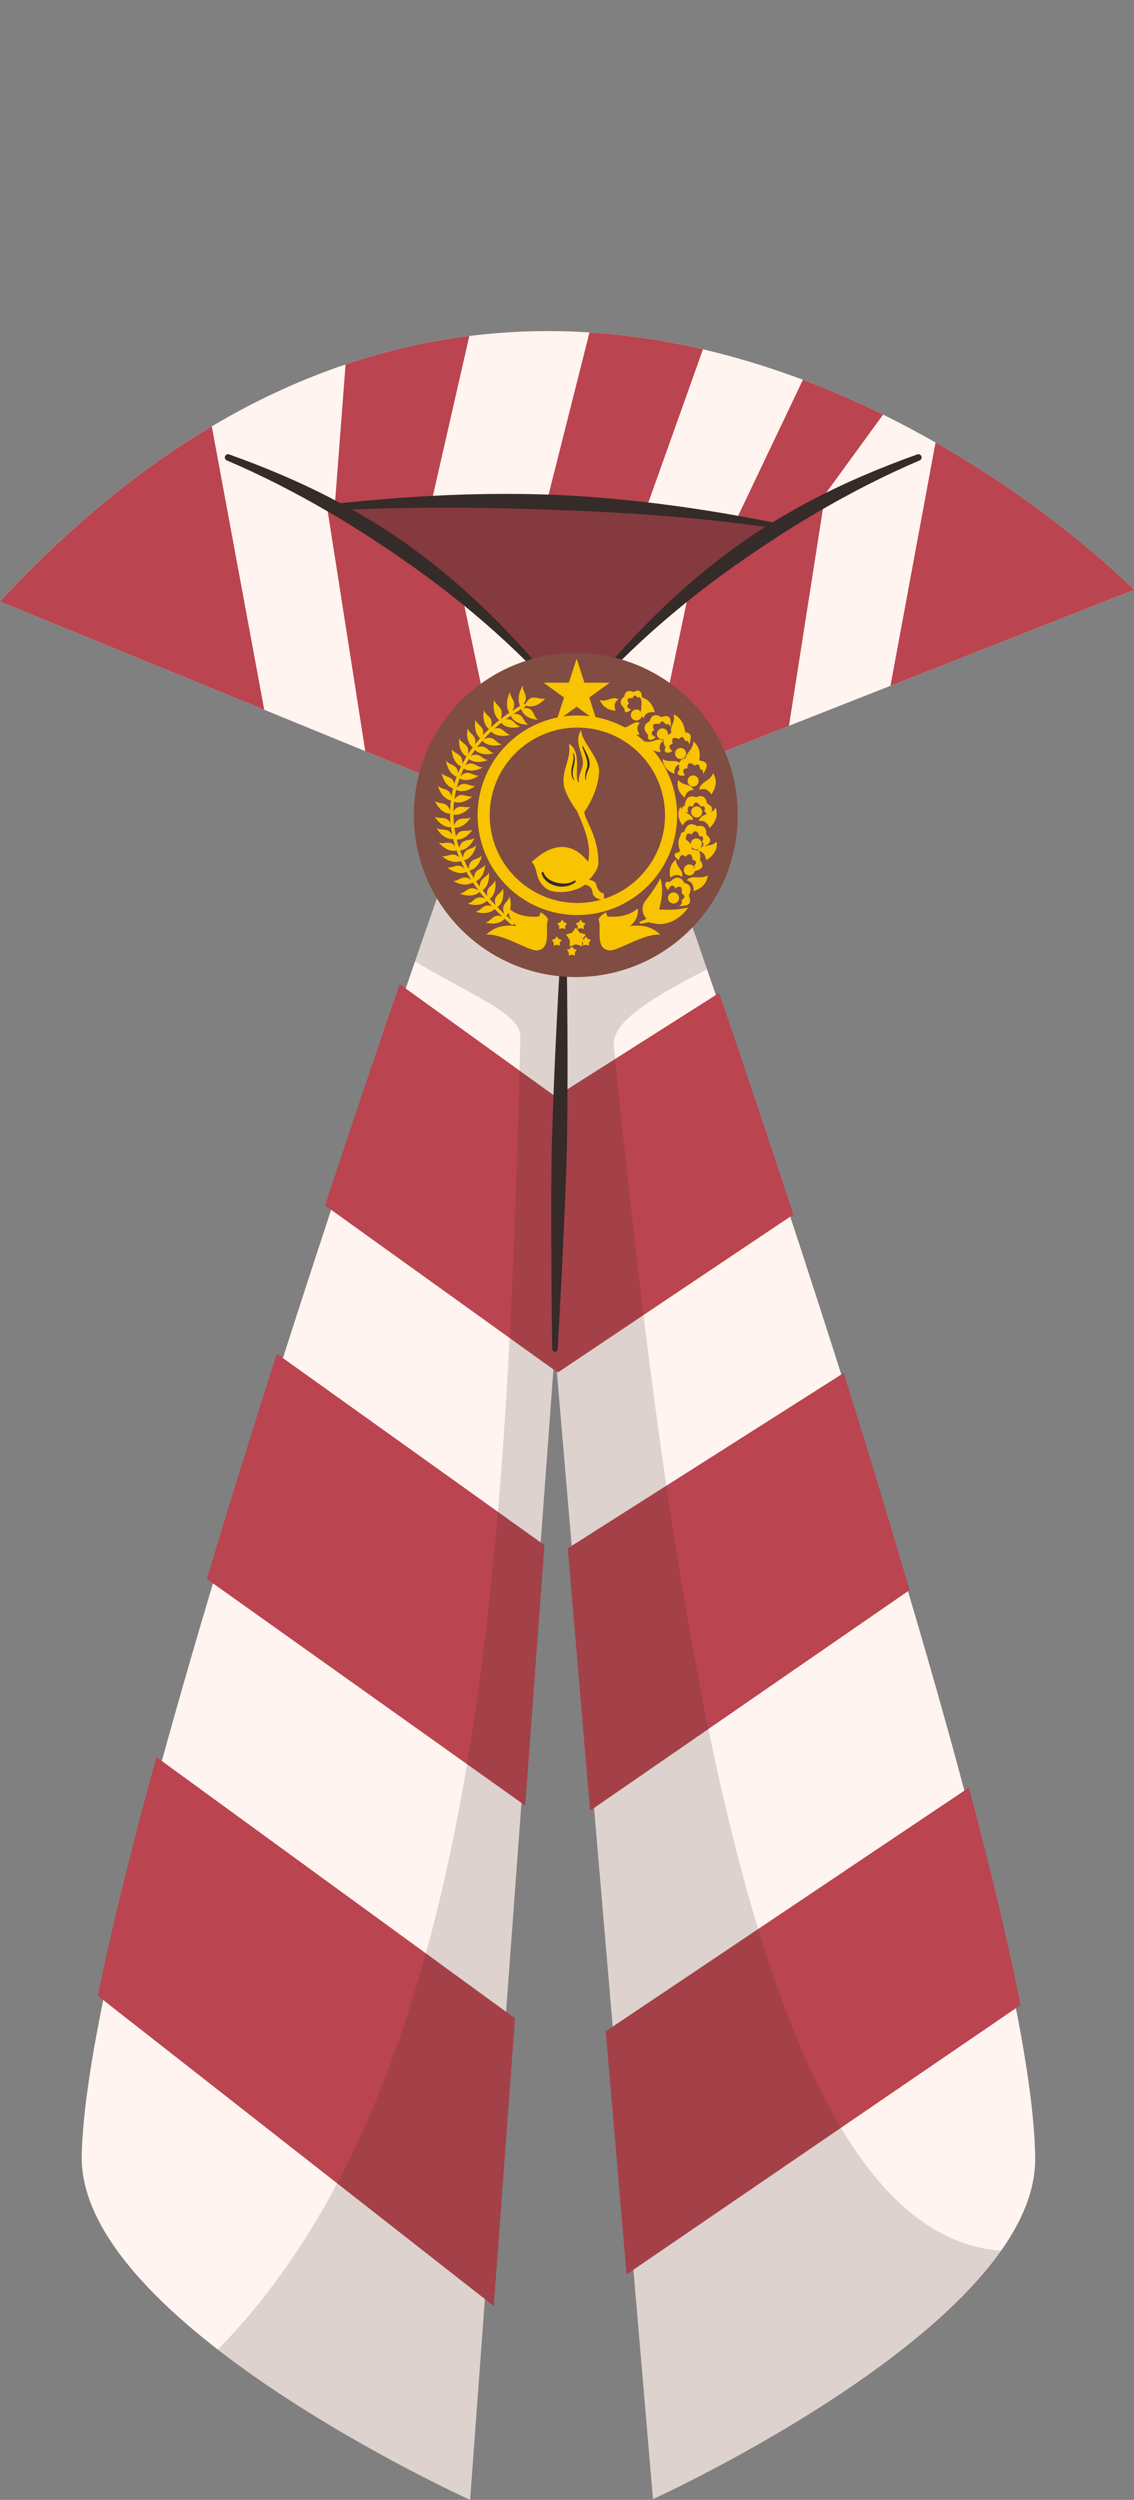 <?xml version="1.0" encoding="UTF-8"?><svg xmlns="http://www.w3.org/2000/svg" xmlns:xlink="http://www.w3.org/1999/xlink" clip-rule="evenodd" fill-rule="evenodd" height="3210.5" preserveAspectRatio="xMidYMid meet" stroke-linejoin="round" stroke-miterlimit="2" version="1.0" viewBox="1.0 -425.2 1457.0 3210.5" width="1457.0" zoomAndPan="magnify"><rect x="1.0" y="-425.2" width="1457.0" height="3210.5" fill="#808080" stroke="none"/><g><g><g><g id="change1_1"><path d="M11415,981L12023,1230C12023,1230 11527.2,2610.67 11520,2977C11515.8,3191.44 12019,3419 12019,3419L12128,1941L12254,3418C12254,3418 12746.4,3194.17 12745,2981C12742.7,2613.83 12240,1215 12240,1215L12872,966C12872,966 12130.2,208.506 11415,981Z" fill="#fff4ef" transform="translate(-11414 -633.737)"/></g><g id="change2_1"><path d="M12374,868C12556.1,849.617 12741,856.464 12940,891C12858.4,950.701 12782.1,1014.06 12717,1085L12630,1073C12552,991.662 12465.4,925.597 12374,868Z" fill="#ba444f" transform="translate(-11940 -641.737)"/></g><g id="change3_9"><path d="M12374,868C12556.1,849.617 12741,856.464 12940,891C12858.4,950.701 12782.1,1014.06 12717,1085L12630,1073C12552,991.662 12465.4,925.597 12374,868Z" fill="#352b29" fill-opacity=".4" transform="translate(-11940 -641.737)"/></g><g id="change2_2"><path d="M13617,648.032C13565,654.556 13512,666.368 13458,684.552L13444,867.685L13433,860L13483.3,1181.2L13622,1238C13621.5,1239.32 13621.1,1240.65 13620.6,1241.97L13618.9,1246.68L13664,1248L13608,982L13444.4,867.982L13568,863L13617,648.032ZM13844.1,1237.36L13841.9,1248L13847.9,1247.83C13846.5,1243.87 13845.2,1240.38 13844.1,1237.36ZM14045.6,704.282C14081.7,717.887 14116.1,733.032 14148.6,749.02L14065.4,863.241C14067.9,862.143 14070.4,861.061 14072.9,860L14027.7,1148.67L13847.9,1219.5L13897.9,982C13931.6,947.885 13968,917.944 14007.9,893.481L13960,884L14045.6,704.282ZM13286.1,764.098L13284,765.322C13261.3,778.944 13239,793.418 13217.3,808.715C13143.1,861.046 13075.7,922.469 13014,989L13353.5,1128.03L13286.1,764.098ZM14216,784.793L14158.1,1097.28L14471,974C14471,974 14373.9,874.79 14216,784.793ZM13771.4,643.442L13717,859L13847,862L13917.2,665.14C13870.5,654.28 13821.7,646.657 13771.4,643.442Z" fill="#ba444f" transform="translate(-13013 -641.737)"/></g><g id="change2_3"><path d="M13215,2473.09C13184.1,2585.28 13157.9,2690.17 13139.7,2779.67L13648.4,3178.07L13675.7,2808.57L13215,2473.09ZM14258.8,2512.32L13792.3,2825.24L13819,3137.51L14325.1,2791.56C14309,2709.72 14286.1,2614.56 14258.8,2512.32ZM14097.9,1979.88L13743.5,2205.03L13772.2,2541.91L14182.7,2258.58C14155.2,2165.88 14127.1,2071.74 14097.9,1979.88ZM13369.7,1955.08C13339.3,2050.02 13308.7,2147.91 13279.8,2244.4L13688.8,2535.34L13713.5,2200.87L13369.7,1955.08ZM13728,1625L13527.5,1480.45C13499.4,1562.06 13466.5,1659.19 13431.7,1764.65L13726.1,1976.02L13731,1979L14033.4,1776.26C13999.4,1672.79 13966,1573.78 13937.9,1491.76L13728,1625Z" fill="#ba444f" transform="translate(-13013 -641.737)"/></g><g id="change3_6"><path d="M13733.9,1445.91C13733.9,1445.91 13729.8,1512.17 13726.2,1596.71C13724.9,1628.52 13723.5,1662.89 13722.8,1697.29C13722.2,1731.69 13722.2,1766.09 13722.3,1797.92C13722.4,1882.55 13723.5,1948.92 13723.5,1948.92C13723.5,1950.85 13725,1952.44 13726.9,1952.48C13728.8,1952.53 13730.4,1951 13730.5,1949.08C13730.5,1949.08 13734.5,1882.81 13738.3,1798.28C13739.7,1766.47 13741.3,1732.11 13742.2,1697.71C13743,1663.32 13743.1,1628.92 13743.2,1597.09C13743.3,1512.47 13742.1,1446.09 13742.1,1446.09C13742.2,1443.81 13740.4,1441.91 13738.1,1441.86C13735.8,1441.81 13733.9,1443.62 13733.9,1445.91Z" fill="#352b29" transform="translate(-13013 -641.737)"/></g><g id="change3_7"><path d="M11842.3,864.129C11899.7,860.969 11956.3,860.235 12012.3,860.622C12050.3,860.885 12087.9,861.954 12125.4,863.312C12163.3,864.688 12201,866.306 12238.4,868.906C12295.3,872.866 12351.7,878.351 12407.4,886.434C12409.3,886.761 12411.1,885.487 12411.4,883.592C12411.8,881.696 12410.5,879.892 12408.6,879.566C12353.1,868.472 12296.9,859.271 12239.8,852.942C12202.2,848.776 12164.4,845.559 12126.1,844.009C12088.4,842.479 12050.4,842.52 12012.1,843.626C11955.8,845.25 11899.1,849.754 11841.7,855.871C11839.4,856.055 11837.7,858.055 11837.9,860.334C11838.1,862.612 11840.1,864.313 11842.3,864.129Z" fill="#352b29" transform="translate(-11414 -633.737)"/></g><g id="change3_4"><path d="M11706.5,799.857C11750.8,818.774 11793.8,840.797 11835.9,865.267C11863.5,881.257 11890.6,898.517 11917.5,916.751C11943.7,934.557 11969.8,953.211 11995.4,973.467C12032.4,1002.67 12068.6,1034.55 12103.4,1070.35C12104.7,1071.77 12106.9,1071.87 12108.4,1070.57C12109.8,1069.27 12109.9,1067.07 12108.6,1065.65C12075.6,1027.34 12041.5,992.413 12005.7,961.138C11980.6,939.305 11955,919.039 11928.3,900.791C11901.1,882.099 11872.9,865.476 11844.2,850.389C11800.5,827.441 11755.4,808.569 11709.5,792.143C11707.4,791.309 11705,792.36 11704.1,794.489C11703.3,796.617 11704.4,799.023 11706.5,799.857Z" fill="#352b29" transform="translate(-11414 -633.737)"/></g><g id="change3_2"><path d="M11709.5,792.143C11755.4,808.569 11800.5,827.441 11844.2,850.389C11872.9,865.476 11901.1,882.099 11928.3,900.791C11955,919.039 11980.6,939.305 12005.7,961.138C12041.5,992.413 12075.6,1027.34 12108.6,1065.65C12109.9,1067.07 12109.8,1069.27 12108.4,1070.57C12106.9,1071.87 12104.7,1071.77 12103.4,1070.35C12068.6,1034.55 12032.4,1002.67 11995.4,973.467C11969.8,953.211 11943.7,934.557 11917.5,916.751C11890.6,898.517 11863.5,881.257 11835.9,865.267C11793.8,840.797 11750.8,818.774 11706.5,799.857C11704.4,799.023 11703.3,796.617 11704.1,794.489C11705,792.36 11707.4,791.309 11709.5,792.143Z" fill="#352b29" transform="matrix(-1 0 0 1 12889 -633.737)"/></g><g><g id="change3_8"><path d="M12527.5,1298.43C12514.5,1335.28 12496.2,1387.52 12474.3,1451.06C12536.6,1490.3 12610.4,1516.92 12609.6,1547.91C12592.5,2228.84 12557,2890.49 12220.9,3234.05C12364.8,3345.49 12545,3427 12545,3427L12564.1,3169.17L12575.4,3178.07L12602.7,2808.57L12591.3,2800.24L12611.1,2531.94L12615.8,2535.34C12615.8,2535.34 12640.5,2200.87 12640.5,2200.87L12635.7,2197.47L12652.1,1975.29L12654.8,1977.08L12656.5,1978.08L12675.6,2201.82L12670.5,2205.03C12670.5,2205.03 12699.2,2541.91 12699.2,2541.91L12704.3,2538.43L12728.2,2819.26L12719.3,2825.24L12746,3137.51L12754.9,3131.42L12780,3426C12780,3426 13107,3277.36 13227.2,3107C12920.6,3085.52 12807.5,2331.97 12729.5,1559.62C12726.3,1527.73 12785,1494.58 12849.4,1461.33C12831,1407.7 12814.8,1361.18 12801.7,1323.81L12527.5,1298.43Z" fill="#352b29" fill-opacity=".17" transform="translate(-11939.97 -641.74)"/></g><g id="change4_1" transform="matrix(.178 0 0 .178 -1153.45 316.408)"><circle cx="10642" cy="1714" fill="#814c41" r="1169"/></g><g id="change5_28"><path d="M10661,2709C10556.5,2693.33 10606.8,2549.83 10585,2487C10576.6,2462.92 10638,2428 10638,2428L10649,2459C10737.9,2465.85 10815,2450.29 10873,2399C10879.7,2452.27 10857.6,2494.41 10816,2529C10932.1,2515.76 10992.6,2548.94 11040,2593C10916.4,2582.86 10720.6,2717.94 10661,2709Z" fill="#f8c300" transform="matrix(.174 0 0 .174 -1071.496 323.979)"/></g><g id="change5_1"><path d="M10661,2709C10556.5,2693.33 10606.8,2549.83 10585,2487C10576.6,2462.92 10638,2428 10638,2428L10649,2459C10737.9,2465.85 10815,2450.29 10873,2399C10879.7,2452.27 10857.6,2494.41 10816,2529C10932.1,2515.76 10992.6,2548.94 11040,2593C10916.4,2582.86 10720.6,2717.94 10661,2709Z" fill="#f8c300" transform="matrix(-.174 0 0 .174 2546.63 323.979)"/></g><g id="change5_20"><path d="M10885,2501C10892.2,2495.17 10937,2477 10937,2477C10937,2477 10874.5,2409.56 10934,2337C10965.1,2299.06 11042.4,2186.99 11039,2173C11066,2261.87 11048.4,2334.4 11031,2407C11106.3,2410.92 11179.4,2409.72 11245,2392C11203,2459.17 11127.7,2508.83 11045,2515C11014.1,2517.31 10953,2501 10953,2501C10953,2501 10905.3,2512 10894,2512C10889.3,2512 10881.3,2503.99 10885,2501Z" fill="#f8c300" transform="matrix(.174 0 0 .174 -1071.496 323.979)"/></g><g id="change5_3" transform="matrix(.174 0 0 .174 -1071.843 323.979)"><circle cx="11139" cy="2322" fill="#f8c300" r="41"/></g><g id="change5_31" transform="matrix(.174 0 0 .174 -1051.52 288.022)"><circle cx="11139" cy="2322" fill="#f8c300" r="41"/></g><g id="change5_32" transform="matrix(.17 -.037 .037 .17 -1083.89 676.005)"><circle cx="11139" cy="2322" fill="#f8c300" r="41"/></g><g id="change5_35" transform="scale(.174) rotate(-24.818 10933.112 16544.938)"><circle cx="11139" cy="2322" fill="#f8c300" r="41"/></g><g id="change5_26" transform="scale(.174) rotate(-43.624 9378.829 10336.242)"><circle cx="11139" cy="2322" fill="#f8c300" r="41"/></g><g id="change5_5" transform="scale(.174) rotate(-60.42 8768.495 7964.978)"><circle cx="11139" cy="2322" fill="#f8c300" r="41"/></g><g id="change5_6" transform="matrix(.05 -.166 .166 .05 -90.283 2250.33)"><circle cx="11139" cy="2322" fill="#f8c300" r="41"/></g><g id="change5_23" transform="matrix(.05 -.166 .166 .05 -123.808 2226.01)"><circle cx="11139" cy="2322" fill="#f8c300" r="41"/></g><g id="change5_2"><path d="M11098,2264C11064.5,2230.27 11069,2192.57 11111,2204C11155.6,2157.08 11190.2,2163.57 11217,2211C11263.2,2223.08 11275.5,2253.37 11250,2304C11280.1,2374.82 11234.8,2383.02 11176,2380C11193.1,2371.72 11206.3,2361.57 11196,2340C11223.5,2320.14 11225.9,2303.27 11198,2290C11203.3,2241.64 11189.9,2225.29 11152,2251C11131.2,2218.01 11113.6,2228.53 11098,2264Z" fill="#f8c300" transform="matrix(.174 0 0 .174 -1071.496 323.979)"/></g><g id="change5_14"><path d="M11098,2264C11064.5,2230.27 11069,2192.57 11111,2204C11155.6,2157.08 11190.2,2163.57 11217,2211C11263.2,2223.08 11275.5,2253.37 11250,2304C11280.1,2374.82 11234.8,2383.02 11176,2380C11193.1,2371.72 11206.3,2361.57 11196,2340C11223.5,2320.14 11225.9,2303.27 11198,2290C11203.3,2241.64 11189.9,2225.29 11152,2251C11131.2,2218.01 11113.6,2228.53 11098,2264Z" fill="#f8c300" transform="matrix(.166 -.043 .04 .156 -1059.47 803.478)"/></g><g id="change5_27"><path d="M11098,2264C11064.5,2230.27 11069,2192.57 11111,2204C11155.6,2157.08 11190.2,2163.57 11217,2211C11263.2,2223.08 11275.5,2253.37 11250,2304C11280.1,2374.82 11234.8,2383.02 11176,2380C11193.1,2371.72 11206.3,2361.57 11196,2340C11223.5,2320.14 11225.9,2303.27 11198,2290C11203.3,2241.64 11189.9,2225.29 11152,2251C11131.2,2218.01 11113.6,2228.53 11098,2264Z" fill="#f8c300" transform="matrix(.153 -.077 .073 .144 -980.886 1181.127)"/></g><g id="change5_29"><path d="M11098,2264C11064.5,2230.27 11069,2192.57 11111,2204C11155.6,2157.08 11190.2,2163.57 11217,2211C11263.2,2223.08 11275.5,2253.37 11250,2304C11280.1,2374.82 11234.8,2383.02 11176,2380C11193.1,2371.72 11206.3,2361.57 11196,2340C11223.5,2320.14 11225.9,2303.27 11198,2290C11203.3,2241.64 11189.9,2225.29 11152,2251C11131.2,2218.01 11113.6,2228.53 11098,2264Z" fill="#f8c300" transform="matrix(.133 -.108 .102 .125 -821.768 1533.76)"/></g><g id="change5_13"><path d="M11098,2264C11064.5,2230.27 11069,2192.57 11111,2204C11155.6,2157.08 11190.2,2163.57 11217,2211C11263.2,2223.08 11275.5,2253.37 11250,2304C11280.1,2374.82 11234.8,2383.02 11176,2380C11193.1,2371.72 11206.3,2361.57 11196,2340C11223.5,2320.14 11225.9,2303.27 11198,2290C11203.3,2241.64 11189.9,2225.29 11152,2251C11131.2,2218.01 11113.6,2228.53 11098,2264Z" fill="#f8c300" transform="matrix(.091 -.146 .137 .085 -439.012 1998.353)"/></g><g id="change5_34"><path d="M11098,2264C11064.5,2230.27 11069,2192.57 11111,2204C11155.6,2157.08 11190.2,2163.57 11217,2211C11263.2,2223.08 11275.5,2253.37 11250,2304C11280.1,2374.82 11234.8,2383.02 11176,2380C11193.1,2371.72 11206.3,2361.57 11196,2340C11223.5,2320.14 11225.9,2303.27 11198,2290C11203.3,2241.64 11189.9,2225.29 11152,2251C11131.2,2218.01 11113.6,2228.53 11098,2264Z" fill="#f8c300" transform="matrix(.045 -.166 .156 .042 12.358 2286.547)"/></g><g id="change5_17"><path d="M11098,2264C11064.5,2230.27 11069,2192.57 11111,2204C11155.6,2157.08 11190.2,2163.57 11217,2211C11263.2,2223.08 11275.5,2253.37 11250,2304C11280.1,2374.82 11234.8,2383.02 11176,2380C11193.1,2371.72 11206.3,2361.57 11196,2340C11223.5,2320.14 11225.9,2303.27 11198,2290C11203.3,2241.64 11189.9,2225.29 11152,2251C11131.2,2218.01 11113.6,2228.53 11098,2264Z" fill="#f8c300" transform="matrix(.007 -.171 .161 .006 401.247 2405.725)"/></g><g id="change5_15"><path d="M11098,2264C11064.5,2230.27 11069,2192.57 11111,2204C11155.6,2157.08 11190.2,2163.57 11217,2211C11263.2,2223.08 11275.5,2253.37 11250,2304C11280.1,2374.82 11234.8,2383.02 11176,2380C11193.1,2371.72 11206.3,2361.57 11196,2340C11223.5,2320.14 11225.9,2303.27 11198,2290C11203.3,2241.64 11189.9,2225.29 11152,2251C11131.2,2218.01 11113.6,2228.53 11098,2264Z" fill="#f8c300" transform="matrix(-.012 -.143 .133 -.012 643.668 2099.971)"/></g><g id="change5_18"><path d="M11235,2192C11270.6,2198.87 11290.1,2230.37 11285,2272C11353,2249.72 11386.3,2205.57 11390,2154C11338.1,2190.85 11271.5,2145.15 11235,2192ZM11198.6,2167.64C11176.8,2145.72 11143.5,2147.67 11113.7,2172.15C11099.5,2112.61 11118.1,2066.75 11156.1,2038.26C11151.7,2093.64 11217.8,2118.18 11198.6,2167.64Z" fill="#f8c300" transform="matrix(.174 0 0 .174 -1071.496 323.979)"/></g><g id="change5_10"><path d="M11235,2192C11270.6,2198.87 11290.1,2230.37 11285,2272C11353,2249.72 11386.3,2205.57 11390,2154C11338.1,2190.85 11271.5,2145.15 11235,2192ZM11198.6,2167.64C11176.8,2145.72 11143.5,2147.67 11113.7,2172.15C11099.5,2112.61 11118.1,2066.75 11156.1,2038.26C11151.7,2093.64 11217.8,2118.18 11198.6,2167.64Z" fill="#f8c300" transform="matrix(.17 -.037 .037 .17 -1094.23 710.829)"/></g><g id="change5_36"><path d="M11235,2192C11270.6,2198.87 11290.1,2230.37 11285,2272C11353,2249.72 11386.3,2205.57 11390,2154C11338.1,2190.85 11271.5,2145.15 11235,2192ZM11198.6,2167.64C11176.8,2145.72 11143.5,2147.67 11113.7,2172.15C11099.5,2112.61 11118.1,2066.75 11156.1,2038.26C11151.7,2093.64 11217.8,2118.18 11198.6,2167.64Z" fill="#f8c300" transform="scale(.174) rotate(-24.71 11452.172 16758.784)"/></g><g id="change5_16"><path d="M11235,2192C11270.6,2198.87 11290.1,2230.37 11285,2272C11353,2249.72 11386.3,2205.57 11390,2154C11338.1,2190.85 11271.5,2145.15 11235,2192ZM11198.6,2167.64C11176.8,2145.72 11143.5,2147.67 11113.7,2172.15C11099.5,2112.61 11118.1,2066.75 11156.1,2038.26C11151.7,2093.64 11217.8,2118.18 11198.6,2167.64Z" fill="#f8c300" transform="matrix(.139 -.105 .105 .139 -892.205 1464.26)"/></g><g id="change5_37"><path d="M11235,2192C11270.6,2198.87 11290.1,2230.37 11285,2272C11353,2249.72 11386.3,2205.57 11390,2154C11338.1,2190.85 11271.5,2145.15 11235,2192ZM11198.6,2167.64C11176.8,2145.72 11143.5,2147.67 11113.7,2172.15C11099.5,2112.61 11118.1,2066.75 11156.1,2038.26C11151.7,2093.64 11217.8,2118.18 11198.6,2167.64Z" fill="#f8c300" transform="scale(.174) rotate(-55.925 9081.748 8491.544)"/></g><g id="change5_8"><path d="M11267.4,2215.43C11299.6,2234.88 11297.9,2265.64 11292.8,2307.27C11360.8,2284.99 11404.1,2232.49 11407.8,2180.93C11355.9,2217.78 11303.9,2168.58 11267.4,2215.43ZM11198.6,2167.64C11176.8,2145.72 11143.5,2147.67 11113.7,2172.15C11099.5,2112.61 11118.1,2066.75 11156.1,2038.26C11151.7,2093.64 11217.8,2118.18 11198.6,2167.64Z" fill="#f8c300" transform="scale(.174) rotate(-72.721 8633.83 6870.86)"/></g><g id="change5_22"><path d="M11235,2192C11270.6,2198.87 11290.1,2230.37 11285,2272C11353,2249.72 11386.3,2205.57 11390,2154C11338.1,2190.85 11271.5,2145.15 11235,2192ZM11198.6,2167.64C11176.8,2145.72 11143.5,2147.67 11113.7,2172.15C11099.5,2112.61 11118.1,2066.75 11156.1,2038.26C11151.7,2093.64 11217.8,2118.18 11198.6,2167.64Z" fill="#f8c300" transform="matrix(.013 -.173 .173 .013 302.53 2412.465)"/></g><g id="change5_25"><path d="M11198.6,2167.64C11176.8,2145.72 11143.5,2147.67 11113.7,2172.15C11099.5,2112.61 11118.1,2066.75 11156.1,2038.26C11151.7,2093.64 11217.8,2118.18 11198.6,2167.64Z" fill="#f8c300" transform="scale(.174) rotate(-73.06 8257.882 6916.438)"/></g><g id="change5_19"><path d="M10004.4,904.141C9987.74,874.834 9986.38,816.721 10024.3,754.135C10022.1,781.446 10037.3,801.708 10043.8,824.99C10048.9,843.147 10048.8,863.141 10031.1,889.75C10035,889.127 10039,890.444 10041.9,893.323C10065.2,848.436 10089.1,840.995 10113.4,843.098C10138.6,845.274 10164.2,857.676 10189.9,849.346C10140.8,908.498 10079.5,917.363 10045.4,901.435C10045.6,905.955 10043.3,910.426 10039.1,912.801C10034.4,915.455 10029.7,918.129 10025,920.834C10066.3,916.125 10084.3,929.181 10096.2,947.106C10109.2,966.777 10114.9,992.311 10136,1006.67C10062.9,1002.77 10020.5,961.703 10013.2,927.798C9992.6,939.981 9972.59,952.55 9953.11,965.505C9988.84,959.804 10006.4,970.775 10019,986.507C10033.8,1004.9 10041.8,1029.81 10064.2,1042.18C9992.88,1044.91 9947.44,1009.84 9935.51,977.425C9922.34,986.498 9909.44,995.744 9896.79,1005.18C9919.1,999.563 9934.34,1005.25 9947.34,1014.68C9966.44,1028.53 9980.73,1050.44 10005.6,1056.47C9938.66,1077.56 9886.22,1056.8 9865.41,1029.38C9847.57,1043.61 9830.34,1058.18 9813.75,1073.06C9840.54,1064.49 9857.83,1069.9 9872.34,1079.6C9891.44,1092.37 9905.73,1112.58 9930.55,1118.14C9864.38,1137.39 9812.34,1118.86 9791.08,1093.97C9771.77,1112.28 9753.37,1131.07 9735.89,1150.31C9772.06,1133.64 9793.15,1139.11 9810.34,1150.6C9829.44,1163.37 9843.73,1183.58 9868.55,1189.14C9799.08,1209.35 9745.19,1187.91 9726.14,1161.2C9711.65,1177.61 9697.84,1194.34 9684.73,1211.34C9716.78,1198.37 9736.26,1203.85 9752.34,1214.6C9771.44,1227.37 9785.73,1247.58 9810.55,1253.14C9744.59,1272.32 9692.68,1253.98 9671.29,1229.21C9660.42,1244.03 9650.08,1259.05 9640.25,1274.28C9668.82,1259.86 9687.95,1263.24 9704.48,1271.83C9724.87,1282.43 9741.29,1300.94 9766.57,1303.75C9704.02,1329.68 9651.03,1317.87 9626.56,1296.19C9617.24,1311.63 9608.44,1327.26 9600.2,1343.08C9626.72,1326 9645.95,1327.3 9663.2,1333.97C9684.62,1342.26 9702.98,1358.86 9728.42,1358.87C9669.04,1391.55 9615.03,1385.59 9588.36,1366.7C9579.53,1385.06 9571.42,1403.65 9564.07,1422.44C9591.64,1397.2 9612.68,1395.79 9632.08,1400.93C9654.29,1406.82 9674.36,1421.31 9699.64,1418.52C9641.74,1459.26 9585.04,1457.45 9557.63,1439.47C9549.21,1462.56 9541.91,1485.96 9535.76,1509.62C9562.82,1480.17 9584.44,1477.1 9604.77,1481.11C9627.31,1485.56 9648.27,1498.73 9673.32,1494.33C9617.67,1539.09 9560.45,1540.57 9532.19,1523.92C9526.88,1546.17 9522.57,1568.66 9519.31,1591.36C9542.84,1564.22 9563.13,1560.32 9582.66,1562.88C9605.44,1565.88 9627.2,1577.67 9651.92,1571.67C9601.37,1617.98 9546.83,1624.58 9516.65,1611.95C9516.35,1614.48 9516.08,1617.02 9515.81,1619.56C9513.68,1639.86 9512.39,1660.29 9511.94,1680.82C9530.47,1654.67 9548.97,1648.71 9567.61,1648.58C9590.59,1648.42 9613.76,1657.12 9637.42,1647.78C9595,1699.02 9543.72,1713.75 9511.82,1706.93C9512.15,1732.49 9513.79,1758.24 9516.77,1784.14C9532.2,1750.14 9550.97,1740.58 9570.83,1737.68C9593.56,1734.37 9617.71,1739.8 9639.86,1727.3C9603.25,1786.53 9551.52,1807.46 9519.12,1802.65C9522.1,1824.02 9525.99,1845.48 9530.81,1867.04C9546.49,1837.38 9564.58,1829.04 9583.5,1826.74C9606.3,1823.96 9630.32,1829.96 9652.76,1817.99C9617.15,1872.66 9569.07,1893.4 9536.6,1891.21C9541.76,1911.36 9547.72,1931.57 9554.52,1951.82C9564.7,1916.98 9581.62,1904.94 9600.56,1899.16C9622.53,1892.45 9647.22,1894.18 9667.24,1878.49C9640.53,1941.25 9593.94,1969.87 9561.26,1971.13C9567.66,1988.85 9574.71,2006.6 9582.39,2024.34C9586.5,1988.99 9600.96,1974.38 9618.44,1965.48C9638.91,1955.05 9663.52,1952.45 9680.5,1933.51C9664.91,2000.9 9623.07,2037.28 9590.93,2043.47C9600.96,2065.32 9611.97,2087.18 9623.98,2109.01C9626.3,2067.17 9641.54,2050.81 9660.34,2041.07C9680.74,2030.5 9705.34,2027.74 9722.18,2008.68C9706.52,2078.57 9662.49,2115.39 9630,2119.81C9640.74,2138.83 9652.24,2157.83 9664.52,2176.82C9664.14,2144.73 9675.62,2129.02 9690.64,2117.96C9709.14,2104.33 9733,2097.75 9746.66,2076.3C9742.39,2143.4 9708.87,2185.63 9678.79,2198.37C9688.18,2212.2 9697.97,2226.02 9708.19,2239.83C9705.02,2212.31 9713.56,2196.5 9725.72,2184.17C9741.86,2167.82 9764.4,2157.59 9774.54,2134.27C9780.76,2200.65 9754.76,2247.38 9727.3,2265C9738.78,2279.75 9750.74,2294.48 9763.19,2309.16C9755.48,2278.07 9763.04,2260.16 9775.11,2245.96C9789.98,2228.45 9811.69,2216.56 9820.06,2192.54C9831.63,2260.67 9807.1,2310.33 9779.85,2328.47C9793.63,2344.16 9807.98,2359.82 9822.89,2375.42C9812.51,2340.42 9820.26,2321.09 9833.11,2305.96C9847.98,2288.45 9869.69,2276.56 9878.06,2252.54C9889.83,2321.86 9864.23,2372.06 9836.42,2389.4C9853.24,2406.57 9870.75,2423.68 9888.96,2440.71C9873.07,2406.65 9878.06,2386.1 9888.85,2369.11C9901.16,2349.71 9921.03,2334.95 9926,2310C9947.72,2378.58 9927.93,2432.72 9901.9,2452.69C9919,2468.37 9936.71,2483.99 9955.03,2499.55C9960.24,2503.98 9960.88,2511.81 9956.45,2517.03C9952.02,2522.24 9944.19,2522.88 9938.97,2518.45C9922.06,2504.09 9905.65,2489.66 9889.77,2475.21C9870.2,2501.52 9817.31,2522.56 9748.82,2503.69C9773.56,2497.78 9787.56,2477.37 9806.48,2464.33C9822.23,2453.48 9841.38,2447.73 9872.96,2459.71L9872.06,2458.86C9852.94,2440.97 9834.22,2422.66 9815.94,2403.92L9815.75,2403.73C9793.89,2428.11 9741.07,2445.22 9675.21,2423.7C9700.2,2418.95 9715.15,2399.22 9734.66,2387.09C9750.04,2377.51 9768.27,2372.66 9796.49,2383.62C9783.57,2369.88 9771.08,2356.12 9758.99,2342.29C9737.95,2367.43 9684.35,2385.64 9617.21,2363.7C9642.2,2358.95 9657.15,2339.22 9676.66,2327.09C9693.26,2316.76 9713.18,2311.93 9745.4,2326.53C9731.26,2309.87 9717.72,2293.17 9704.8,2276.45C9683.54,2301.45 9627.14,2317.65 9559.47,2289.78C9584.75,2286.92 9601.12,2268.36 9621.49,2257.72C9640.09,2247.99 9662.01,2244.87 9697.08,2266.35C9682.05,2246.51 9667.86,2226.62 9654.51,2206.7C9629.04,2227.39 9571.55,2233.86 9509.92,2196.28C9535.33,2197.4 9554.41,2181.63 9576.19,2174.3C9594.73,2168.06 9615.22,2167.93 9643.24,2189.56C9630.24,2169.43 9618.1,2149.27 9606.77,2129.08C9578.38,2145.53 9520.59,2142.93 9465.6,2096.18C9490.52,2101.26 9511.83,2088.66 9534.49,2084.83C9552.72,2081.74 9571.82,2084.32 9594.37,2106.36C9584.14,2087.04 9574.66,2067.72 9565.94,2048.42C9536.69,2063.21 9480.56,2059.14 9427.37,2013.29C9452.26,2018.54 9473.65,2006.09 9496.33,2002.41C9514.29,1999.49 9533.06,2002.07 9555,2023.3C9547.77,2006.02 9541.13,1988.75 9535.07,1971.49C9503.8,1981.35 9448.79,1967.76 9404.08,1912.96C9427.67,1922.47 9450.91,1913.94 9473.88,1914.26C9491.04,1914.5 9508.06,1919.68 9524.97,1941.01C9519.24,1922.64 9514.17,1904.3 9509.76,1886.02C9477.57,1892.39 9423.31,1870.03 9387.62,1806.12C9409.2,1819.59 9433.56,1815.23 9456.13,1819.55C9473.77,1822.92 9490.31,1831.6 9503.56,1858.23C9499.52,1838.6 9496.23,1819.03 9493.67,1799.53C9461.18,1803.67 9409.9,1781.67 9374.52,1721.7C9396.41,1734.66 9420.66,1729.73 9443.33,1733.51C9460.43,1736.37 9476.63,1744.19 9490.21,1768.41C9488.09,1745.18 9487.01,1722.08 9486.96,1699.13C9454.22,1701.37 9403.36,1672.91 9375.36,1605.8C9395.26,1621.64 9419.96,1620.09 9441.89,1626.94C9460.55,1632.78 9477.2,1644.71 9487.18,1678.64C9487.67,1657.97 9489,1637.4 9491.14,1616.98C9491.68,1611.85 9492.27,1606.74 9492.91,1601.6C9460.39,1597.51 9416.08,1562.37 9398.1,1494.12C9415.64,1512.53 9440.32,1514.39 9461.1,1524.19C9477.13,1531.76 9490.84,1544.05 9497.15,1572.34C9500.42,1552.48 9504.46,1532.78 9509.27,1513.21C9477.6,1505.11 9438.08,1467.46 9425,1400.64C9441.32,1420.14 9465.83,1423.58 9485.94,1434.7C9500.63,1442.82 9512.96,1455.04 9518.04,1480.63C9523.3,1462.63 9529.21,1444.79 9535.75,1427.16C9504.45,1417.59 9466.71,1377.35 9457.85,1309.08C9472.89,1329.6 9497.13,1334.6 9516.48,1346.98C9531.6,1356.66 9543.74,1370.86 9546.16,1400.51C9553.02,1383.81 9560.46,1367.29 9568.45,1350.96C9537.43,1340.28 9501.48,1295.34 9500.11,1223.54C9512.8,1245.58 9536.35,1253.21 9554.22,1267.65C9569.6,1280.07 9580.78,1297.53 9577.23,1333.54C9586.9,1314.88 9597.3,1296.47 9608.44,1278.31C9578.79,1264.29 9547.98,1215.67 9554.51,1144.15C9564.7,1167.45 9587.27,1177.63 9603.45,1193.94C9617.26,1207.86 9626.42,1226.26 9619.26,1261.11C9630.48,1243.71 9642.36,1226.57 9654.91,1209.69C9627.48,1191.74 9603.17,1140.53 9617.3,1071.22C9624.88,1095.5 9646.19,1108.09 9660.48,1126.09C9672.04,1140.65 9679.01,1158.75 9670.37,1189.45C9682.72,1173.71 9695.65,1158.22 9709.15,1143C9683.33,1122.99 9661.82,1073.34 9675.3,1007.22C9682.88,1031.5 9704.19,1044.09 9718.48,1062.09C9729.41,1075.86 9736.24,1092.79 9729.64,1120.55C9744.23,1105.03 9759.42,1089.8 9775.19,1074.88C9747.65,1057.09 9723.12,1005.77 9737.3,936.223C9744.88,960.504 9766.19,973.094 9780.48,991.085C9793.12,1007 9800.27,1027.15 9787.54,1063.38C9807.58,1044.98 9828.53,1027.07 9850.35,1009.67C9822.75,990.489 9798.1,934.776 9812.3,859.223C9819.88,885.55 9841.19,899.201 9855.48,918.707C9868.55,936.554 9875.75,959.302 9861.17,1001.15C9881.82,985.066 9903.24,969.437 9925.39,954.29C9904.87,927.575 9896.94,868.489 9929.83,800.917C9930.19,828.31 9947.14,847.101 9955.77,869.688C9962.9,888.344 9964.36,909.59 9946.1,940.408C9965.03,927.979 9984.48,915.883 10004.4,904.141Z" fill="#f8c300" transform="matrix(.174 0 0 .174 -1071.496 323.979)"/></g><g id="change5_11"><path d="M10580.5,597L10638.1,774.237L10824.4,774.237L10673.7,883.776L10731.3,1061.01L10580.5,951.474L10429.7,1061.01L10487.3,883.776L10336.6,774.237L10522.9,774.237L10580.5,597Z" fill="#f8c300" transform="matrix(.174 0 0 .174 -1099.115 316.857)"/></g><g id="change5_7"><path d="M10642,469.511C9955.15,469.511 9397.51,1027.15 9397.51,1714C9397.51,2400.85 9955.15,2958.49 10642,2958.49C11328.9,2958.49 11886.5,2400.85 11886.5,1714C11886.5,1027.15 11328.9,469.511 10642,469.511ZM10642,620.489C11245.5,620.489 11735.5,1110.48 11735.5,1714C11735.5,2317.53 11245.5,2807.51 10642,2807.51C10038.5,2807.51 9548.49,2317.53 9548.49,1714C9548.49,1110.48 10038.5,620.489 10642,620.489Z" fill="#f8c300" transform="matrix(.103 0 0 .103 -353.306 445.279)"/></g><g id="change5_9"><path d="M10060,2057C10209.2,1916.84 10355.2,1901.36 10477,2055C10504,1942.11 10451.5,1805.62 10395,1681C10395,1681 10303.6,1561.09 10296,1478C10286,1369.17 10356.3,1283.33 10335,1184C10440.4,1241.28 10366,1440.94 10409,1471C10402.4,1408.1 10437.1,1374.03 10439,1327C10441.7,1260.83 10367.7,1162.66 10427,1082C10420.5,1163.37 10564.8,1285.42 10558,1394C10547.9,1554.37 10452,1682 10452,1682C10432.4,1721.7 10554.9,1851.96 10553,2063C10552.4,2124.28 10483,2188 10483,2188C10483,2188 10530.7,2191.53 10537,2223C10542.3,2249.2 10559,2282.62 10593,2289L10595,2335C10595,2335 10532,2339.46 10513,2294C10504.8,2274.47 10514.9,2236.53 10453,2224C10370.4,2288.76 10220.5,2293.62 10167,2252C10075.9,2181.08 10113,2107.33 10060,2057Z" fill="#f8c300" transform="matrix(.174 0 0 .174 -1066.371 323.979)"/></g><g id="change3_3"><path d="M12970.4,2113.99C12977.8,2143.13 12997.9,2167.21 13024.7,2184.31C13041,2194.69 13059.8,2202.44 13079.6,2207.02C13089.2,2209.24 13099.1,2210.64 13109,2211.22C13118.9,2211.8 13128.8,2211.58 13138.6,2210.5C13169.1,2207.13 13197.9,2196.37 13219.9,2177.79C13222.7,2175.69 13223.2,2171.71 13221.1,2168.93C13219,2166.14 13215,2165.58 13212.3,2167.68C13191,2181.92 13164.5,2188.05 13137.2,2188.51C13128.5,2188.66 13119.7,2188.14 13110.9,2187.2C13102.3,2186.27 13093.6,2184.77 13085.1,2182.87C13063.3,2178 13042.6,2169.85 13025.4,2158.03C13007.2,2145.52 12992.7,2129.49 12985.8,2109.38C12984.5,2105.12 12980,2102.69 12975.8,2103.97C12971.5,2105.24 12969.1,2109.73 12970.4,2113.99Z" fill="#352b29" transform="matrix(.174 0 0 .174 -1559.951 328.669)"/></g><g id="change3_5"><path d="M13201.5,1230.17C13207.2,1245.94 13206.9,1261.71 13204.4,1277.73C13202.8,1288.33 13200.2,1298.99 13197.6,1309.82C13195.9,1317.04 13194.2,1324.33 13192.8,1331.69C13190.8,1342.98 13189.4,1354.39 13189.5,1365.81C13189.6,1385.44 13193.9,1405.01 13206.8,1424.24C13207.4,1425.32 13208.9,1425.68 13209.9,1425.02C13211,1424.37 13211.4,1422.96 13210.7,1421.87C13204.2,1409.45 13201.1,1397.27 13200,1385.23C13198.6,1369.75 13201.1,1354.61 13204.1,1339.5C13206.2,1329.15 13208.5,1318.83 13210.6,1308.57C13212.7,1297.77 13214.4,1287.02 13215,1276.43C13215.9,1259.81 13214,1243.63 13206.5,1228.05C13205.9,1226.66 13204.3,1226 13202.9,1226.59C13201.5,1227.17 13200.9,1228.78 13201.5,1230.17Z" fill="#352b29" transform="matrix(.174 0 0 .174 -1559.951 328.669)"/></g><g id="change3_1"><path d="M13271.8,1180.22C13277.2,1200.15 13285.6,1218.81 13293.1,1238.46C13296.1,1246.37 13298.9,1254.42 13301.3,1262.81C13303.8,1271.51 13305.7,1280.56 13306.9,1290.16C13307.9,1298.85 13308.5,1308.01 13308,1317.82C13307.8,1325.59 13305.6,1332.61 13303,1340.33C13299.5,1351 13295.1,1362.75 13293.1,1378.35C13291.5,1390.27 13291.3,1404.3 13293.7,1421.82C13293.7,1422.9 13294.7,1423.71 13295.7,1423.64C13296.8,1423.57 13297.6,1422.64 13297.6,1421.57C13297.7,1404.64 13299.9,1391.42 13302.9,1380.3C13306.8,1365.87 13312.1,1355.31 13316.5,1345.54C13320.4,1336.55 13323.4,1328.17 13324.3,1318.84C13324.9,1310.18 13324.9,1301.95 13324.2,1294.1C13322.9,1281.22 13319.8,1269.36 13315.9,1258.17C13311.8,1246.6 13306.7,1235.78 13301.4,1225.2C13293.4,1209.42 13284.8,1194.34 13278.6,1178.02C13278,1176.15 13276,1175.13 13274.1,1175.74C13272.2,1176.34 13271.2,1178.35 13271.8,1180.22Z" fill="#352b29" transform="matrix(.174 0 0 .174 -1559.951 328.669)"/></g><g id="change5_30"><path d="M10454.5,2554L10482.3,2593.21L10528.2,2607.55L10499.5,2646.13L10500.1,2694.2L10454.5,2678.83L10408.9,2694.2L10409.5,2646.13L10380.8,2607.55L10426.7,2593.21L10454.5,2554Z" fill="#f8c300" transform="matrix(.174 0 0 .174 -1078.183 321.373)"/></g><g id="change5_12"><path d="M10454.5,2554L10482.3,2593.21L10528.2,2607.55L10499.5,2646.13L10500.1,2694.2L10454.5,2678.83L10408.9,2694.2L10409.5,2646.13L10380.8,2607.55L10426.7,2593.21L10454.5,2554Z" fill="#f8c300" transform="matrix(.086 0 0 .086 -175.798 536.286)"/></g><g id="change5_4"><path d="M10454.5,2554L10482.3,2593.21L10528.2,2607.55L10499.5,2646.13L10500.1,2694.2L10454.5,2678.83L10408.9,2694.2L10409.5,2646.13L10380.8,2607.55L10426.7,2593.21L10454.5,2554Z" fill="#f8c300" transform="matrix(.086 0 0 .086 -152 536.286)"/></g><g id="change5_24"><path d="M10454.5,2554L10482.3,2593.21L10528.2,2607.55L10499.5,2646.13L10500.1,2694.2L10454.5,2678.83L10408.9,2694.2L10409.5,2646.13L10380.8,2607.55L10426.7,2593.21L10454.5,2554Z" fill="#f8c300" transform="matrix(.086 0 0 .086 -145.226 557.652)"/></g><g id="change5_21"><path d="M10454.5,2554L10482.3,2593.21L10528.2,2607.55L10499.5,2646.13L10500.1,2694.2L10454.5,2678.83L10408.9,2694.2L10409.5,2646.13L10380.8,2607.55L10426.7,2593.21L10454.5,2554Z" fill="#f8c300" transform="matrix(.086 0 0 .086 -163.465 570.332)"/></g><g id="change5_33"><path d="M10454.5,2554L10482.3,2593.21L10528.2,2607.55L10499.5,2646.13L10500.1,2694.2L10454.5,2678.83L10408.9,2694.2L10409.5,2646.13L10380.8,2607.55L10426.7,2593.21L10454.5,2554Z" fill="#f8c300" transform="matrix(.086 0 0 .086 -182.746 557.652)"/></g></g></g></g></g></svg>